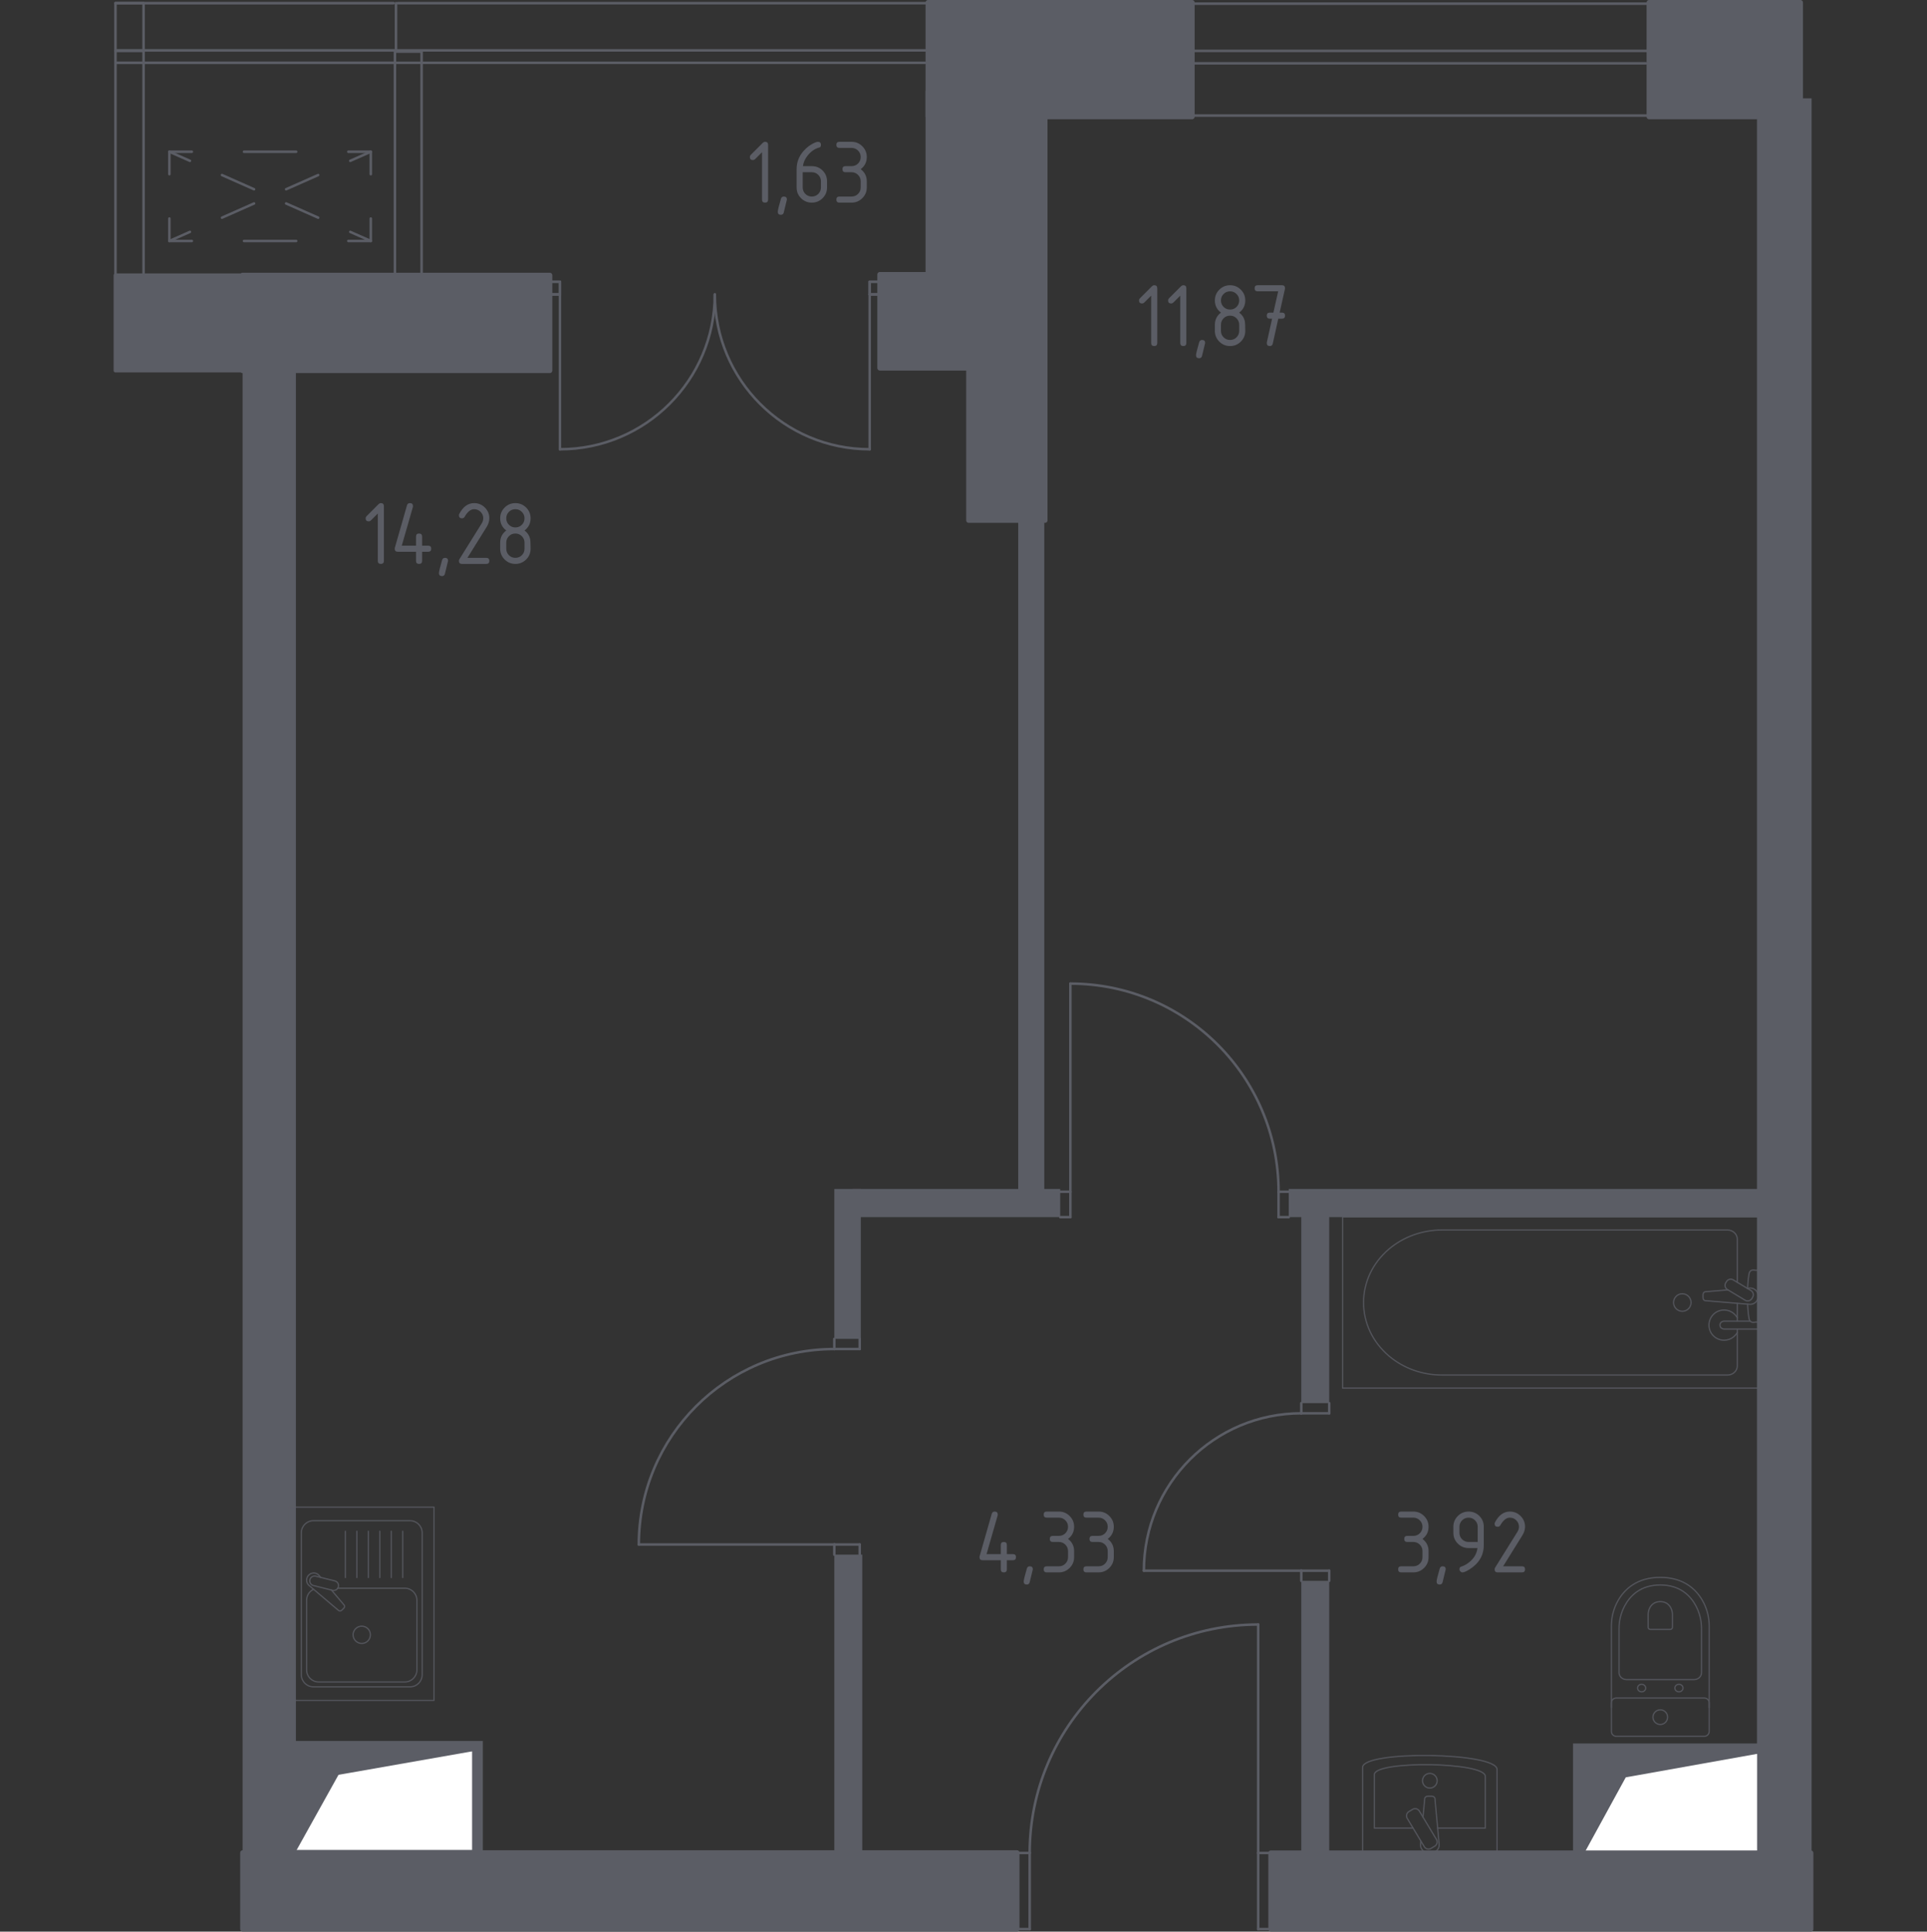 <?xml version="1.0" encoding="iso-8859-1"?>
<!-- Generator: Adobe Illustrator 25.2.0, SVG Export Plug-In . SVG Version: 6.00 Build 0)  -->
<svg version="1.1" xmlns="http://www.w3.org/2000/svg" xmlns:xlink="http://www.w3.org/1999/xlink" x="0px" y="0px"
	 viewBox="0 0 1000 1002.612" style="enable-background:new 0 0 1000 1002.612;" xml:space="preserve">
<rect x="0" y="0" width="1000" height="1002.612" fill="#333333" stroke="none"/>
<g id="&#x426;&#x432;&#x435;&#x442;_&#x43F;&#x43E;&#x43C;&#x435;&#x449;&#x435;&#x43D;&#x438;&#x439;">
</g>
<g id="&#x41C;&#x43E;&#x43A;&#x440;&#x430;&#x44F;_&#x437;&#x43E;&#x43D;&#x430;">
</g>
<g id="&#x41E;&#x43A;&#x43D;&#x430;_x2C__&#x434;&#x432;&#x435;&#x440;&#x438;">
	<g>
		
			<line style="fill:none;stroke:#5B5D65;stroke-width:1.306;stroke-linecap:round;stroke-linejoin:round;stroke-miterlimit:10;" x1="591.725" y1="59.975" x2="854.988" y2="59.975"/>
		
			<line style="fill:none;stroke:#5B5D65;stroke-width:1.306;stroke-linecap:round;stroke-linejoin:round;stroke-miterlimit:10;" x1="591.398" y1="26.425" x2="854.661" y2="26.425"/>
		
			<line style="fill:none;stroke:#5B5D65;stroke-width:1.306;stroke-linecap:round;stroke-linejoin:round;stroke-miterlimit:10;" x1="592.216" y1="1.912" x2="855.479" y2="1.912"/>
		
			<line style="fill:none;stroke:#5B5D65;stroke-width:1.306;stroke-linecap:round;stroke-linejoin:round;stroke-miterlimit:10;" x1="590.862" y1="32.877" x2="854.125" y2="32.877"/>
	</g>
	<g>
		
			<polyline style="fill:none;stroke:#5B5D65;stroke-width:1.306;stroke-linecap:round;stroke-linejoin:round;stroke-miterlimit:10;" points="
			205.502,1.634 205.502,26.147 482.699,26.147 		"/>
		
			<line style="fill:none;stroke:#5B5D65;stroke-width:1.306;stroke-linecap:round;stroke-linejoin:round;stroke-miterlimit:10;" x1="206.364" y1="1.634" x2="483.56" y2="1.634"/>
		
			<line style="fill:none;stroke:#5B5D65;stroke-width:1.306;stroke-linecap:round;stroke-linejoin:round;stroke-miterlimit:10;" x1="204.938" y1="32.599" x2="482.135" y2="32.599"/>
	</g>
	<g>
		
			<line style="fill:none;stroke:#5B5D65;stroke-width:1.37;stroke-linecap:round;stroke-linejoin:round;stroke-miterlimit:10;" x1="204.196" y1="1.634" x2="59.925" y2="1.634"/>
		
			<line style="fill:none;stroke:#5B5D65;stroke-width:1.37;stroke-linecap:round;stroke-linejoin:round;stroke-miterlimit:10;" x1="204.938" y1="26.147" x2="60.667" y2="26.147"/>
		
			<line style="fill:none;stroke:#5B5D65;stroke-width:1.37;stroke-linecap:round;stroke-linejoin:round;stroke-miterlimit:10;" x1="204.938" y1="32.599" x2="60.667" y2="32.599"/>
	</g>
	
		<rect x="204.938" y="26.775" style="fill:none;stroke:#5B5D65;stroke-width:1.306;stroke-linecap:round;stroke-linejoin:round;stroke-miterlimit:10;" width="13.85" height="120.807"/>
	
		<rect x="59.925" y="26.339" style="fill:none;stroke:#5B5D65;stroke-width:1.306;stroke-linecap:round;stroke-linejoin:round;stroke-miterlimit:10;" width="14.579" height="118.733"/>
	<g>
		<g>
			
				<path style="fill:none;stroke:#5B5D65;stroke-width:1.306;stroke-linecap:round;stroke-linejoin:round;stroke-miterlimit:10;" d="
				M331.513,801.662c0-56.021,45.415-101.449,101.449-101.449"/>
			
				<line style="fill:none;stroke:#5B5D65;stroke-width:1.306;stroke-linecap:round;stroke-linejoin:round;stroke-miterlimit:10;" x1="446.137" y1="694.943" x2="446.137" y2="700.213"/>
			
				<line style="fill:none;stroke:#5B5D65;stroke-width:1.306;stroke-linecap:round;stroke-linejoin:round;stroke-miterlimit:10;" x1="446.137" y1="700.213" x2="432.962" y2="700.213"/>
			
				<line style="fill:none;stroke:#5B5D65;stroke-width:1.306;stroke-linecap:round;stroke-linejoin:round;stroke-miterlimit:10;" x1="432.962" y1="700.213" x2="432.962" y2="694.943"/>
			
				<line style="fill:none;stroke:#5B5D65;stroke-width:1.306;stroke-linecap:round;stroke-linejoin:round;stroke-miterlimit:10;" x1="432.962" y1="806.932" x2="432.962" y2="801.662"/>
			
				<line style="fill:none;stroke:#5B5D65;stroke-width:1.306;stroke-linecap:round;stroke-linejoin:round;stroke-miterlimit:10;" x1="432.962" y1="801.662" x2="446.137" y2="801.662"/>
			
				<line style="fill:none;stroke:#5B5D65;stroke-width:1.306;stroke-linecap:round;stroke-linejoin:round;stroke-miterlimit:10;" x1="446.137" y1="801.662" x2="446.137" y2="806.932"/>
			
				<line style="fill:none;stroke:#5B5D65;stroke-width:1.306;stroke-linecap:round;stroke-linejoin:round;stroke-miterlimit:10;" x1="432.962" y1="801.662" x2="331.513" y2="801.662"/>
			
				<path style="fill:none;stroke:#5B5D65;stroke-width:1.306;stroke-linecap:round;stroke-linejoin:round;stroke-miterlimit:10;" d="
				M593.607,815.258c0-45.112,36.575-81.686,81.686-81.686"/>
			
				<line style="fill:none;stroke:#5B5D65;stroke-width:1.306;stroke-linecap:round;stroke-linejoin:round;stroke-miterlimit:10;" x1="689.786" y1="728.302" x2="689.786" y2="733.573"/>
			
				<line style="fill:none;stroke:#5B5D65;stroke-width:1.306;stroke-linecap:round;stroke-linejoin:round;stroke-miterlimit:10;" x1="689.786" y1="733.573" x2="675.293" y2="733.573"/>
			
				<line style="fill:none;stroke:#5B5D65;stroke-width:1.306;stroke-linecap:round;stroke-linejoin:round;stroke-miterlimit:10;" x1="675.293" y1="733.573" x2="675.293" y2="728.302"/>
			
				<line style="fill:none;stroke:#5B5D65;stroke-width:1.306;stroke-linecap:round;stroke-linejoin:round;stroke-miterlimit:10;" x1="675.293" y1="820.529" x2="675.293" y2="815.258"/>
			
				<line style="fill:none;stroke:#5B5D65;stroke-width:1.306;stroke-linecap:round;stroke-linejoin:round;stroke-miterlimit:10;" x1="675.293" y1="815.258" x2="689.786" y2="815.258"/>
			
				<line style="fill:none;stroke:#5B5D65;stroke-width:1.306;stroke-linecap:round;stroke-linejoin:round;stroke-miterlimit:10;" x1="689.786" y1="815.258" x2="689.786" y2="820.529"/>
			
				<line style="fill:none;stroke:#5B5D65;stroke-width:1.306;stroke-linecap:round;stroke-linejoin:round;stroke-miterlimit:10;" x1="675.293" y1="815.258" x2="593.607" y2="815.258"/>
			
				<path style="fill:none;stroke:#5B5D65;stroke-width:1.306;stroke-linecap:round;stroke-linejoin:round;stroke-miterlimit:10;" d="
				M555.465,510.543c59.671,0,108.037,48.366,108.037,108.037"/>
			
				<line style="fill:none;stroke:#5B5D65;stroke-width:1.306;stroke-linecap:round;stroke-linejoin:round;stroke-miterlimit:10;" x1="668.772" y1="631.754" x2="663.502" y2="631.754"/>
			
				<line style="fill:none;stroke:#5B5D65;stroke-width:1.306;stroke-linecap:round;stroke-linejoin:round;stroke-miterlimit:10;" x1="663.502" y1="631.754" x2="663.502" y2="618.579"/>
			
				<line style="fill:none;stroke:#5B5D65;stroke-width:1.306;stroke-linecap:round;stroke-linejoin:round;stroke-miterlimit:10;" x1="663.502" y1="618.579" x2="668.772" y2="618.579"/>
			
				<line style="fill:none;stroke:#5B5D65;stroke-width:1.306;stroke-linecap:round;stroke-linejoin:round;stroke-miterlimit:10;" x1="550.195" y1="618.579" x2="555.465" y2="618.579"/>
			
				<line style="fill:none;stroke:#5B5D65;stroke-width:1.306;stroke-linecap:round;stroke-linejoin:round;stroke-miterlimit:10;" x1="555.465" y1="618.579" x2="555.465" y2="631.754"/>
			
				<line style="fill:none;stroke:#5B5D65;stroke-width:1.306;stroke-linecap:round;stroke-linejoin:round;stroke-miterlimit:10;" x1="555.465" y1="631.754" x2="550.195" y2="631.754"/>
			
				<line style="fill:none;stroke:#5B5D65;stroke-width:1.306;stroke-linecap:round;stroke-linejoin:round;stroke-miterlimit:10;" x1="555.465" y1="618.579" x2="555.465" y2="510.543"/>
			
				<path style="fill:none;stroke:#5B5D65;stroke-width:1.306;stroke-linecap:round;stroke-linejoin:round;stroke-miterlimit:10;" d="
				M451.315,233.19c-44.387,0-80.369-35.982-80.369-80.369"/>
			
				<path style="fill:none;stroke:#5B5D65;stroke-width:1.306;stroke-linecap:round;stroke-linejoin:round;stroke-miterlimit:10;" d="
				M370.946,152.821c0,44.387-35.981,80.369-80.369,80.369"/>
			
				<polyline style="fill-rule:evenodd;clip-rule:evenodd;fill:none;stroke:#5B5D65;stroke-width:1.306;stroke-linecap:round;stroke-linejoin:round;stroke-miterlimit:10;" points="
				285.307,146.233 285.307,152.821 290.577,152.821 290.577,146.233 285.307,146.233 			"/>
			
				<polyline style="fill-rule:evenodd;clip-rule:evenodd;fill:none;stroke:#5B5D65;stroke-width:1.306;stroke-linecap:round;stroke-linejoin:round;stroke-miterlimit:10;" points="
				456.585,152.821 456.585,146.233 451.315,146.233 451.315,152.821 456.585,152.821 			"/>
			
				<line style="fill:none;stroke:#5B5D65;stroke-width:1.306;stroke-linecap:round;stroke-linejoin:round;stroke-miterlimit:10;" x1="285.307" y1="146.233" x2="290.577" y2="146.233"/>
			
				<line style="fill:none;stroke:#5B5D65;stroke-width:1.306;stroke-linecap:round;stroke-linejoin:round;stroke-miterlimit:10;" x1="290.577" y1="146.233" x2="290.577" y2="152.821"/>
			
				<line style="fill:none;stroke:#5B5D65;stroke-width:1.306;stroke-linecap:round;stroke-linejoin:round;stroke-miterlimit:10;" x1="290.577" y1="152.821" x2="285.307" y2="152.821"/>
			
				<line style="fill:none;stroke:#5B5D65;stroke-width:1.306;stroke-linecap:round;stroke-linejoin:round;stroke-miterlimit:10;" x1="456.585" y1="152.821" x2="451.315" y2="152.821"/>
			
				<line style="fill:none;stroke:#5B5D65;stroke-width:1.306;stroke-linecap:round;stroke-linejoin:round;stroke-miterlimit:10;" x1="451.315" y1="152.821" x2="451.315" y2="146.233"/>
			
				<line style="fill:none;stroke:#5B5D65;stroke-width:1.306;stroke-linecap:round;stroke-linejoin:round;stroke-miterlimit:10;" x1="451.315" y1="146.233" x2="456.585" y2="146.233"/>
			
				<line style="fill:none;stroke:#5B5D65;stroke-width:1.306;stroke-linecap:round;stroke-linejoin:round;stroke-miterlimit:10;" x1="451.315" y1="152.821" x2="451.315" y2="233.19"/>
			
				<line style="fill:none;stroke:#5B5D65;stroke-width:1.306;stroke-linecap:round;stroke-linejoin:round;stroke-miterlimit:10;" x1="290.577" y1="152.821" x2="290.577" y2="233.19"/>
			
				<path style="fill:none;stroke:#5B5D65;stroke-width:1.306;stroke-linecap:round;stroke-linejoin:round;stroke-miterlimit:10;" d="
				M534.345,961.78c0-65.494,53.096-118.577,118.577-118.577"/>
			
				<line style="fill:none;stroke:#5B5D65;stroke-width:1.306;stroke-linecap:round;stroke-linejoin:round;stroke-miterlimit:10;" x1="534.345" y1="1001.306" x2="534.345" y2="961.78"/>
			
				<line style="fill:none;stroke:#5B5D65;stroke-width:1.306;stroke-linecap:round;stroke-linejoin:round;stroke-miterlimit:10;" x1="534.345" y1="961.78" x2="527.757" y2="961.78"/>
			
				<line style="fill:none;stroke:#5B5D65;stroke-width:1.306;stroke-linecap:round;stroke-linejoin:round;stroke-miterlimit:10;" x1="659.51" y1="961.78" x2="652.922" y2="961.78"/>
			
				<line style="fill:none;stroke:#5B5D65;stroke-width:1.306;stroke-linecap:round;stroke-linejoin:round;stroke-miterlimit:10;" x1="652.922" y1="961.78" x2="652.922" y2="1001.306"/>
			
				<line style="fill:none;stroke:#5B5D65;stroke-width:1.306;stroke-linecap:round;stroke-linejoin:round;stroke-miterlimit:10;" x1="652.922" y1="1001.306" x2="659.51" y2="1001.306"/>
			
				<line style="fill:none;stroke:#5B5D65;stroke-width:1.306;stroke-linecap:round;stroke-linejoin:round;stroke-miterlimit:10;" x1="652.922" y1="961.78" x2="652.922" y2="843.203"/>
		</g>
		
			<line style="fill:none;stroke:#5B5D65;stroke-width:1.306;stroke-linecap:round;stroke-linejoin:round;stroke-miterlimit:10;" x1="527.757" y1="1001.306" x2="534.345" y2="1001.306"/>
	</g>
	
		<rect x="59.925" y="1.634" style="fill:none;stroke:#5B5D65;stroke-width:1.306;stroke-linecap:round;stroke-linejoin:round;stroke-miterlimit:10;" width="14.579" height="24.705"/>
</g>
<g id="&#x41F;&#x443;&#x43D;&#x43A;&#x442;&#x438;&#x440;">
	<g>
		<g>
			<g>
				<polyline style="fill:none;stroke:#5B5D65;stroke-width:1.306;stroke-linecap:round;stroke-linejoin:round;" points="
					180.761,78.76 192.422,78.76 192.422,90.422 				"/>
				<polyline style="fill:none;stroke:#5B5D65;stroke-width:1.306;stroke-linecap:round;stroke-linejoin:round;" points="
					192.422,113.424 192.422,125.085 180.761,125.085 				"/>
				
					<line style="fill:none;stroke:#5B5D65;stroke-width:1.306;stroke-linecap:round;stroke-linejoin:round;stroke-dasharray:27.067,27.067;" x1="153.694" y1="125.085" x2="113.093" y2="125.085"/>
				<polyline style="fill:none;stroke:#5B5D65;stroke-width:1.306;stroke-linecap:round;stroke-linejoin:round;" points="
					99.559,125.085 87.898,125.085 87.898,113.424 				"/>
				<polyline style="fill:none;stroke:#5B5D65;stroke-width:1.306;stroke-linecap:round;stroke-linejoin:round;" points="
					87.898,90.422 87.898,78.76 99.559,78.76 				"/>
				
					<line style="fill:none;stroke:#5B5D65;stroke-width:1.306;stroke-linecap:round;stroke-linejoin:round;stroke-dasharray:27.067,27.067;" x1="126.627" y1="78.76" x2="167.227" y2="78.76"/>
			</g>
		</g>
		<g>
			<g>
				
					<line style="fill:none;stroke:#5B5D65;stroke-width:1.306;stroke-linecap:round;stroke-linejoin:round;" x1="192.422" y1="78.76" x2="181.761" y2="83.485"/>
				
					<line style="fill:none;stroke:#5B5D65;stroke-width:1.306;stroke-linecap:round;stroke-linejoin:round;stroke-dasharray:18.201,18.201;" x1="165.121" y1="90.86" x2="106.879" y2="116.673"/>
				
					<line style="fill:none;stroke:#5B5D65;stroke-width:1.306;stroke-linecap:round;stroke-linejoin:round;" x1="98.559" y1="120.36" x2="87.898" y2="125.085"/>
			</g>
		</g>
		<g>
			<g>
				
					<line style="fill:none;stroke:#5B5D65;stroke-width:1.306;stroke-linecap:round;stroke-linejoin:round;" x1="87.898" y1="78.76" x2="98.559" y2="83.485"/>
				
					<line style="fill:none;stroke:#5B5D65;stroke-width:1.306;stroke-linecap:round;stroke-linejoin:round;stroke-dasharray:18.201,18.201;" x1="115.2" y1="90.86" x2="173.441" y2="116.673"/>
				
					<line style="fill:none;stroke:#5B5D65;stroke-width:1.306;stroke-linecap:round;stroke-linejoin:round;" x1="181.761" y1="120.36" x2="192.422" y2="125.085"/>
			</g>
		</g>
	</g>
</g>
<g id="&#x41F;&#x435;&#x440;&#x435;&#x433;&#x43E;&#x440;&#x43E;&#x434;&#x43A;&#x438;">
	<polygon style="fill:#5B5D65;" points="245.015,908.256 245.015,963.921 250.567,963.921 250.567,903.644 138.282,903.644 
		138.282,908.256 	"/>
	<polygon style="fill:#5B5D65;" points="821.858,909.561 821.858,965.226 816.305,965.226 816.305,904.949 928.59,904.949 
		928.59,909.561 	"/>
	<rect x="911.775" y="51.043" style="fill:#5B5D65;" width="28.34" height="919.573"/>
	<rect x="668.772" y="617.13" style="fill:#5B5D65;" width="248.945" height="14.625"/>
	<rect x="675.293" y="628.935" style="fill:#5B5D65;" width="14.493" height="99.367"/>
	<rect x="675.293" y="820.529" style="fill:#5B5D65;" width="14.493" height="144.631"/>
	<rect x="432.962" y="806.932" style="fill:#5B5D65;" width="14.493" height="154.848"/>
	<rect x="442.357" y="617.13" style="fill:#5B5D65;" width="107.838" height="14.625"/>
	<rect x="528.39" y="267.948" style="fill:#5B5D65;" width="13.531" height="353.075"/>
	<g>
		<rect x="432.962" y="617.13" style="fill:#5B5D65;" width="13.755" height="77.813"/>
		<rect x="125.887" y="191.029" style="fill:#5B5D65;" width="27.668" height="770.751"/>
	</g>
</g>
<g id="&#x41C;&#x435;&#x431;&#x435;&#x43B;&#x44C;">
	<g style="opacity:0.8;">
		<path style="fill:none;stroke:#5B5D65;stroke-width:0.653;stroke-linecap:round;stroke-linejoin:round;stroke-miterlimit:10;" d="
			M776.892,961.934v-43.457c0-9.07-69.798-9.992-69.798-1.079v44.536L776.892,961.934z"/>
		<path style="fill:none;stroke:#5B5D65;stroke-width:0.653;stroke-linecap:round;stroke-linejoin:round;stroke-miterlimit:10;" d="
			M746.051,948.889h24.713v-26.915c0-7.49-57.541-8.255-57.541-0.891l0,27.806h20.093"/>
		<path style="fill:none;stroke:#5B5D65;stroke-width:0.653;stroke-linecap:round;stroke-linejoin:round;stroke-miterlimit:10;" d="
			M737.331,955.557l-0.165,1.815c-0.201,2.185,1.621,4.258,4.289,4.531c0.179,0.022,0.358,0.031,0.542,0.031
			c0.179,0,0.358-0.009,0.537-0.031c2.664-0.273,4.49-2.346,4.293-4.531l-2.167-23.696c0-0.761-0.752-1.365-1.679-1.365h-1.979
			c-0.927,0-1.679,0.604-1.679,1.365l-0.867,9.518"/>
		<path style="fill:none;stroke:#5B5D65;stroke-width:0.653;stroke-linecap:round;stroke-linejoin:round;stroke-miterlimit:10;" d="
			M731.112,940.316l1.943-1.173c1.195-0.721,2.762-0.331,3.483,0.869l8.886,14.751c0.721,1.2,0.331,2.771-0.864,3.487l-1.943,1.173
			c-1.195,0.721-2.762,0.331-3.483-0.869l-8.887-14.76C729.528,942.603,729.917,941.032,731.112,940.316z"/>
		<path style="fill:none;stroke:#5B5D65;stroke-width:0.653;stroke-linecap:round;stroke-linejoin:round;stroke-miterlimit:10;" d="
			M738.194,924.289c0-2.104,1.701-3.805,3.801-3.805c2.1,0,3.801,1.701,3.801,3.805c0,2.1-1.701,3.801-3.801,3.801
			C739.896,928.09,738.194,926.388,738.194,924.289z"/>
	</g>
	<g style="opacity:0.8;">
		<path style="fill:none;stroke:#5B5D65;stroke-width:0.653;stroke-linecap:round;stroke-linejoin:round;stroke-miterlimit:10;" d="
			M886.971,886.288l0-42.272c0-4.607-1.156-9.165-3.49-13.248c-3.332-5.82-9.735-12.03-21.89-12.03
			c-12.164,0-18.567,6.21-21.899,12.03c-2.335,4.083-3.481,8.641-3.481,13.247l0,42.272"/>
		<path style="fill:none;stroke:#5B5D65;stroke-width:0.653;stroke-linecap:round;stroke-linejoin:round;stroke-miterlimit:10;" d="
			M879.104,871.796c2.154,0,3.891-1.616,3.891-3.617l0-22.775c0-4.137-0.971-8.238-2.941-11.913
			c-2.812-5.234-8.211-10.812-18.463-10.812c-10.248,0-15.647,5.578-18.459,10.812c-1.974,3.676-2.941,7.777-2.941,11.913l0,22.775
			c0,2.001,1.737,3.617,3.89,3.617L879.104,871.796z"/>
		<path style="fill:none;stroke:#5B5D65;stroke-width:0.653;stroke-linecap:round;stroke-linejoin:round;stroke-miterlimit:10;" d="
			M866.734,845.749c0.636,0,1.146-0.475,1.146-1.061v-6.693c0-1.218-0.287-2.422-0.869-3.505c-0.819-1.531-2.413-3.174-5.417-3.174
			c-3.013,0-4.607,1.643-5.426,3.174c-0.582,1.083-0.868,2.288-0.868,3.506v6.693c0,0.587,0.51,1.061,1.142,1.061L866.734,845.749z"
			/>
		<path style="fill:none;stroke:#5B5D65;stroke-width:0.653;stroke-linecap:round;stroke-linejoin:round;stroke-miterlimit:10;" d="
			M869.156,876.174c0-1.083,0.945-1.957,2.118-1.957c1.16,0,2.104,0.873,2.104,1.957c0,1.083-0.945,1.965-2.104,1.965
			C870.101,878.14,869.156,877.258,869.156,876.174z"/>
		<path style="fill:none;stroke:#5B5D65;stroke-width:0.653;stroke-linecap:round;stroke-linejoin:round;stroke-miterlimit:10;" d="
			M849.802,876.174c0-1.083,0.945-1.956,2.113-1.956c1.159,0,2.104,0.873,2.104,1.956c0,1.083-0.945,1.965-2.104,1.965
			C850.747,878.14,849.802,877.258,849.802,876.174z"/>
		<path style="fill:none;stroke:#5B5D65;stroke-width:0.653;stroke-linecap:round;stroke-linejoin:round;stroke-miterlimit:10;" d="
			M838.748,881.345l45.688,0c1.401,0,2.534,1.137,2.534,2.534l0,14.81c0,1.397-1.133,2.534-2.534,2.534l-45.688,0
			c-1.406,0-2.538-1.137-2.538-2.534l0-14.81C836.21,882.482,837.343,881.345,838.748,881.345z"/>
		<path style="fill:none;stroke:#5B5D65;stroke-width:0.653;stroke-linecap:round;stroke-linejoin:round;stroke-miterlimit:10;" d="
			M857.784,891.289c0-2.109,1.706-3.81,3.806-3.81c2.1,0,3.805,1.701,3.805,3.81c0,2.104-1.706,3.805-3.805,3.805
			C859.49,895.094,857.784,893.393,857.784,891.289z"/>
	</g>
	<g id="_x33_2_8_" style="opacity:0.8;">
		
			<line style="fill:none;stroke:#5B5D65;stroke-width:0.653;stroke-linecap:round;stroke-linejoin:round;stroke-miterlimit:10;" x1="901.544" y1="676.479" x2="901.544" y2="685.744"/>
		<path style="fill:none;stroke:#5B5D65;stroke-width:0.653;stroke-linecap:round;stroke-linejoin:round;stroke-miterlimit:10;" d="
			M901.544,689.849v19.147c0,2.615-2.288,4.728-5.104,4.728l-148.16,0c-10.109,0-19.868-3.487-27.353-9.777
			c-17.764-14.939-17.764-40.797,0-55.732c7.485-6.299,17.245-9.786,27.353-9.786l148.16,0c2.816,0,5.104,2.122,5.104,4.737v22.421"
			/>
		
			<rect x="696.709" y="631.659" style="fill:none;stroke:#5B5D65;stroke-width:0.653;stroke-linecap:round;stroke-linejoin:round;stroke-miterlimit:10;" width="215.738" height="88.833"/>
		<path style="fill:none;stroke:#5B5D65;stroke-width:0.653;stroke-linecap:round;stroke-linejoin:round;stroke-miterlimit:10;" d="
			M868.478,676.079c0,2.511,2.033,4.544,4.544,4.544c2.507,0,4.544-2.033,4.544-4.544c0-2.511-2.037-4.548-4.544-4.548
			C870.51,671.53,868.478,673.567,868.478,676.079z"/>
		<path style="fill:none;stroke:#5B5D65;stroke-width:0.653;stroke-linecap:round;stroke-linejoin:round;stroke-miterlimit:10;" d="
			M912.445,685.744v4.105h-6.688H905.3h-10.57c0,0-2.176-0.076-2.176-2.05c0-1.974,2.176-2.055,2.176-2.055h10.57h0.457h2.468"/>
		<g>
			
				<path style="fill:none;stroke:#5B5D65;stroke-width:0.653;stroke-linecap:round;stroke-linejoin:round;stroke-miterlimit:10;" d="
				M906.694,668.686l1.332-0.11c2.113-0.17,4.114,1.419,4.387,3.747c0.018,0.157,0.027,0.309,0.027,0.47
				c0,0.157-0.009,0.313-0.027,0.47c-0.273,2.328-2.274,3.917-4.387,3.752l-22.939-1.894c-0.73,0-1.321-0.654-1.321-1.464v-1.724
				c0-0.815,0.591-1.459,1.321-1.459l11.62-0.962"/>
			
				<path style="fill:none;stroke:#5B5D65;stroke-width:0.653;stroke-linecap:round;stroke-linejoin:round;stroke-miterlimit:10;" d="
				M895.961,665.186l-0.407,0.672c-0.716,1.2-0.331,2.767,0.869,3.483l9.204,5.547c1.195,0.721,2.762,0.331,3.487-0.86l0.403-0.685
				c0.721-1.186,0.327-2.758-0.864-3.479l-9.209-5.542C898.249,663.602,896.682,663.987,895.961,665.186z"/>
			
				<path style="fill:none;stroke:#5B5D65;stroke-width:0.653;stroke-linecap:round;stroke-linejoin:round;stroke-miterlimit:10;" d="
				M906.882,668.803c0.175-3.237,0.507-7.443,1.077-8.568c0.801-1.567,3.031-0.873,3.031-0.873h1.424l0,26.87h-1.424
				c0,0-2.229,0.689-3.031-0.877c-0.563-1.107-0.893-5.214-1.07-8.434"/>
		</g>
		<path style="fill:none;stroke:#5B5D65;stroke-width:0.653;stroke-linecap:round;stroke-linejoin:round;stroke-miterlimit:10;" d="
			M901.544,691.622c-1.342,2.399-3.908,4.02-6.85,4.02c-4.333,0-7.848-3.51-7.848-7.843c0-4.334,3.514-7.843,7.848-7.843
			c2.942,0,5.507,1.621,6.85,4.019"/>
	</g>
	<g style="opacity:0.8;">
		
			<rect x="149.956" y="782.268" style="fill:none;stroke:#5B5D65;stroke-width:0.653;stroke-linecap:round;stroke-linejoin:round;stroke-miterlimit:10;" width="75.261" height="100.341"/>
		<path style="fill:none;stroke:#5B5D65;stroke-width:0.653;stroke-linecap:round;stroke-linejoin:round;stroke-miterlimit:10;" d="
			M219.083,795.589l0,73.691c0,3.464-2.81,6.27-6.27,6.27h-50.173c-3.465,0-6.27-2.805-6.27-6.27l0-73.691
			c0-3.46,2.805-6.265,6.27-6.265h50.173C216.274,789.323,219.083,792.128,219.083,795.589z"/>
		<path style="fill:none;stroke:#5B5D65;stroke-width:0.653;stroke-linecap:round;stroke-linejoin:round;stroke-miterlimit:10;" d="
			M187.726,844.053c2.487,0,4.496,2.009,4.496,4.491c0,2.478-2.009,4.491-4.496,4.491c-2.478,0-4.491-2.013-4.491-4.491
			C183.235,846.062,185.248,844.053,187.726,844.053z"/>
		
			<line style="fill:none;stroke:#5B5D65;stroke-width:0.653;stroke-linecap:round;stroke-linejoin:round;stroke-miterlimit:10;" x1="208.996" y1="818.819" x2="208.996" y2="794.81"/>
		
			<line style="fill:none;stroke:#5B5D65;stroke-width:0.653;stroke-linecap:round;stroke-linejoin:round;stroke-miterlimit:10;" x1="203.045" y1="818.819" x2="203.045" y2="794.81"/>
		
			<line style="fill:none;stroke:#5B5D65;stroke-width:0.653;stroke-linecap:round;stroke-linejoin:round;stroke-miterlimit:10;" x1="197.089" y1="818.819" x2="197.089" y2="794.81"/>
		
			<line style="fill:none;stroke:#5B5D65;stroke-width:0.653;stroke-linecap:round;stroke-linejoin:round;stroke-miterlimit:10;" x1="191.138" y1="818.819" x2="191.138" y2="794.81"/>
		
			<line style="fill:none;stroke:#5B5D65;stroke-width:0.653;stroke-linecap:round;stroke-linejoin:round;stroke-miterlimit:10;" x1="185.186" y1="818.819" x2="185.186" y2="794.81"/>
		
			<line style="fill:none;stroke:#5B5D65;stroke-width:0.653;stroke-linecap:round;stroke-linejoin:round;stroke-miterlimit:10;" x1="179.235" y1="818.819" x2="179.235" y2="794.81"/>
		<path style="fill:none;stroke:#5B5D65;stroke-width:0.653;stroke-linecap:round;stroke-linejoin:round;stroke-miterlimit:10;" d="
			M166.429,818.754l-0.909-1.072c-1.195-1.403-3.416-1.659-5.013-0.389c-0.111,0.084-0.212,0.173-0.305,0.274
			c-0.102,0.089-0.19,0.199-0.279,0.305c-1.27,1.597-1.009,3.819,0.398,5.014l15.314,12.978c0.442,0.451,1.212,0.416,1.717-0.084
			l1.062-1.062c0.496-0.504,0.54-1.274,0.084-1.721l-6.52-7.694"/>
		<path style="fill:none;stroke:#5B5D65;stroke-width:0.653;stroke-linecap:round;stroke-linejoin:round;stroke-miterlimit:10;" d="
			M175.601,823.615L175.601,823.615c-0.327,1.341-1.699,2.164-3.04,1.832l-9.92-2.469c-1.336-0.327-2.159-1.695-1.827-3.035
			c0.332-1.336,1.699-2.155,3.044-1.828l9.912,2.46C175.114,820.907,175.933,822.27,175.601,823.615z"/>
		<path style="fill:none;stroke:#5B5D65;stroke-width:0.653;stroke-linecap:round;stroke-linejoin:round;stroke-miterlimit:10;" d="
			M175.28,824.354h34.799c3.46,0,6.27,2.805,6.27,6.265l0,36.133c0,3.465-2.81,6.274-6.27,6.274h-44.704
			c-3.465,0-6.274-2.81-6.274-6.274v-36.133c0-2.52,1.49-4.692,3.638-5.687"/>
	</g>
</g>
<g id="&#x428;&#x430;&#x445;&#x442;&#x44B;">
	<g>
		
			<rect x="152.848" y="908.256" style="fill:#FFFFFF;stroke:#5B5D65;stroke-width:1.306;stroke-linecap:round;stroke-linejoin:round;stroke-miterlimit:10;" width="92.792" height="52.612"/>
		
			<polygon style="fill:#5B5D65;stroke:#5B5D65;stroke-width:1.306;stroke-linecap:round;stroke-linejoin:round;stroke-miterlimit:10;" points="
			152.848,960.868 175.239,920.631 245.64,908.256 152.848,908.256 		"/>
	</g>
	<g>
		
			<rect x="821.233" y="909.561" style="fill:#FFFFFF;stroke:#5B5D65;stroke-width:1.306;stroke-linecap:round;stroke-linejoin:round;stroke-miterlimit:10;" width="91.252" height="52.612"/>
		
			<polygon style="fill:#5B5D65;stroke:#5B5D65;stroke-width:1.306;stroke-linecap:round;stroke-linejoin:round;stroke-miterlimit:10;" points="
			821.233,962.173 843.252,921.936 912.485,909.561 821.233,909.561 		"/>
	</g>
</g>
<g id="&#x41D;&#x435;&#x441;&#x443;&#x449;&#x438;&#x435;">
	
		<rect x="855.794" y="1.306" style="fill:#5B5D65;stroke:#5B5D65;stroke-width:2.612;stroke-linecap:round;stroke-linejoin:round;stroke-miterlimit:10;" width="78.537" height="59.289"/>
	
		<rect x="659.51" y="961.78" style="fill:#5B5D65;stroke:#5B5D65;stroke-width:2.612;stroke-linecap:round;stroke-linejoin:round;stroke-miterlimit:10;" width="280.224" height="39.526"/>
	
		<rect x="125.887" y="142.881" style="fill:#5B5D65;stroke:#5B5D65;stroke-width:2.612;stroke-linecap:round;stroke-linejoin:round;stroke-miterlimit:10;" width="159.42" height="49.465"/>
	
		<rect x="456.585" y="142.494" style="fill:#5B5D65;stroke:#5B5D65;stroke-width:2.612;stroke-linecap:round;stroke-linejoin:round;stroke-miterlimit:10;" width="48.535" height="48.535"/>
	
		<rect x="481.617" y="1.306" style="fill:#5B5D65;stroke:#5B5D65;stroke-width:2.612;stroke-linecap:round;stroke-linejoin:round;stroke-miterlimit:10;" width="137.023" height="59.289"/>
	
		<rect x="502.698" y="47.88" style="fill:#5B5D65;stroke:#5B5D65;stroke-width:2.612;stroke-linecap:round;stroke-linejoin:round;stroke-miterlimit:10;" width="39.592" height="222.2"/>
	
		<rect x="481.617" y="47.433" style="fill:#5B5D65;stroke:#5B5D65;stroke-width:2.612;stroke-linecap:round;stroke-linejoin:round;stroke-miterlimit:10;" width="27.651" height="101.837"/>
	
		<rect x="59.925" y="142.881" style="fill:#5B5D65;stroke:#5B5D65;stroke-width:1.929;stroke-linecap:round;stroke-linejoin:round;stroke-miterlimit:10;" width="92.971" height="49.465"/>
	
		<rect x="125.949" y="961.676" style="fill:#5B5D65;stroke:#5B5D65;stroke-width:2.612;stroke-linecap:round;stroke-linejoin:round;stroke-miterlimit:10;" width="401.809" height="39.63"/>
</g>
<g id="&#x421;&#x43B;&#x43E;&#x439;_13">
</g>
<g id="&#x41B;&#x435;&#x441;&#x442;&#x43D;&#x438;&#x446;&#x44B;_x2C__&#x43B;&#x438;&#x444;&#x442;&#x44B;">
</g>
<g id="&#x41F;&#x43B;&#x43E;&#x449;&#x430;&#x434;&#x438;">
	<g>
		<path style="fill:#5B5D65;" d="M395.443,79.007l-3.627,3.628c-0.304,0.297-0.672,0.446-1.104,0.446
			c-1.055,0-1.583-0.526-1.583-1.578c0-0.431,0.151-0.797,0.455-1.1l6.17-6.17c0.414-0.414,0.837-0.622,1.267-0.622
			c1.052,0,1.579,0.526,1.579,1.579v28.411c0,1.052-0.526,1.578-1.579,1.578s-1.578-0.526-1.578-1.578V79.007z"/>
		<path style="fill:#5B5D65;" d="M406.782,102.022c1.052,0,1.578,0.518,1.578,1.555c0,0.143-0.542,2.383-1.626,6.72
			c-0.191,0.797-0.702,1.196-1.531,1.196c-1.052,0-1.578-0.526-1.578-1.579c0-0.717,0.542-2.95,1.626-6.696
			C405.475,102.421,405.985,102.022,406.782,102.022z"/>
		<path style="fill:#5B5D65;" d="M424.449,73.611c1.052,0,1.579,0.526,1.579,1.579c0,0.781-0.263,1.235-0.789,1.363
			c-2.344,0.59-4.393,1.993-6.146,4.209c-1.387,1.754-2.192,3.58-2.416,5.477h4.615c2.232,0,4.105,0.765,5.62,2.296
			c1.515,1.53,2.272,3.396,2.272,5.596v3.157c0,2.2-0.77,4.065-2.308,5.596c-1.539,1.531-3.4,2.296-5.584,2.296
			c-2.2,0-4.065-0.761-5.596-2.284c-1.531-1.522-2.296-3.376-2.296-5.561v-9.518c0-3.571,1.188-6.704,3.563-9.399
			c1.849-2.088,3.866-3.571,6.05-4.448C423.636,73.731,424.114,73.611,424.449,73.611z M416.557,89.395v7.892
			c0,1.323,0.458,2.443,1.375,3.36c0.917,0.917,2.037,1.375,3.36,1.375s2.443-0.462,3.36-1.387c0.917-0.924,1.375-2.041,1.375-3.348
			V94.13c0-1.323-0.462-2.443-1.387-3.36c-0.925-0.917-2.041-1.375-3.348-1.375H416.557z"/>
		<path style="fill:#5B5D65;" d="M441.92,89.395h-3.157c-1.052,0-1.578-0.526-1.578-1.578s0.526-1.579,1.578-1.579h3.157
			c1.323,0,2.443-0.458,3.36-1.375c0.917-0.917,1.375-2.037,1.375-3.36c0-1.307-0.462-2.423-1.387-3.348s-2.041-1.387-3.348-1.387
			h-6.313c-1.052,0-1.578-0.526-1.578-1.578s0.526-1.579,1.578-1.579h6.313c2.184,0,4.045,0.773,5.584,2.32
			c1.538,1.546,2.308,3.404,2.308,5.572c0,2.615-1.052,4.719-3.157,6.313c2.104,1.594,3.157,3.699,3.157,6.313v3.157
			c0,2.184-0.773,4.045-2.32,5.584s-3.404,2.308-5.572,2.308h-6.313c-1.052,0-1.578-0.526-1.578-1.578s0.526-1.579,1.578-1.579
			h6.313c1.323,0,2.443-0.458,3.36-1.375c0.917-0.917,1.375-2.037,1.375-3.36V94.13c0-1.307-0.462-2.423-1.387-3.348
			S443.227,89.395,441.92,89.395z"/>
	</g>
	<g>
		<path style="fill:#5B5D65;" d="M196.061,266.537l-3.627,3.628c-0.304,0.297-0.672,0.446-1.104,0.446
			c-1.055,0-1.583-0.526-1.583-1.578c0-0.431,0.151-0.797,0.455-1.1l6.17-6.17c0.414-0.414,0.837-0.622,1.267-0.622
			c1.052,0,1.579,0.526,1.579,1.579v28.411c0,1.052-0.526,1.578-1.579,1.578s-1.578-0.526-1.578-1.578V266.537z"/>
		<path style="fill:#5B5D65;" d="M204.84,284.816c0-0.175,0.016-0.319,0.048-0.431l6.313-22.097c0.223-0.765,0.733-1.148,1.53-1.148
			c1.052,0,1.579,0.528,1.579,1.582c0,0.144-0.019,0.295-0.055,0.456l-5.756,20.06h7.389v-4.735c0-1.052,0.526-1.579,1.579-1.579
			s1.578,0.526,1.578,1.579v4.735h3.157c1.052,0,1.579,0.526,1.579,1.579s-0.526,1.578-1.579,1.578h-3.157v4.735
			c0,1.052-0.526,1.578-1.578,1.578s-1.579-0.526-1.579-1.578v-4.735h-9.47C205.366,286.395,204.84,285.869,204.84,284.816z"/>
		<path style="fill:#5B5D65;" d="M230.939,289.551c1.052,0,1.578,0.518,1.578,1.555c0,0.143-0.542,2.383-1.626,6.72
			c-0.191,0.797-0.702,1.196-1.531,1.196c-1.052,0-1.578-0.526-1.578-1.579c0-0.717,0.542-2.95,1.626-6.696
			C229.631,289.95,230.142,289.551,230.939,289.551z"/>
		<path style="fill:#5B5D65;" d="M246.051,261.141c2.184,0,4.045,0.77,5.584,2.308c1.538,1.539,2.308,3.4,2.308,5.584
			c0,1.499-0.479,3.013-1.435,4.543l-9.948,15.975h9.804c1.052,0,1.579,0.526,1.579,1.579s-0.526,1.578-1.579,1.578h-12.627
			c-1.052,0-1.578-0.526-1.578-1.578c0-0.318,0.088-0.621,0.264-0.908l11.572-18.583c0.527-0.845,0.791-1.713,0.791-2.606
			c0-1.307-0.462-2.423-1.387-3.348c-0.925-0.925-2.041-1.387-3.348-1.387c-1.786,0-3.436,1.324-4.95,3.97
			c-0.287,0.511-0.741,0.766-1.363,0.766c-1.052,0-1.578-0.526-1.578-1.579c0-0.239,0.048-0.455,0.144-0.646
			C240.264,263.03,242.847,261.141,246.051,261.141z"/>
		<path style="fill:#5B5D65;" d="M267.458,292.708c-2.184,0-4.045-0.769-5.584-2.308s-2.308-3.4-2.308-5.584v-3.157
			c0-2.615,1.052-4.719,3.157-6.313c-2.104-1.594-3.157-3.699-3.157-6.313c0-2.184,0.769-4.045,2.308-5.584
			c1.539-1.538,3.4-2.308,5.584-2.308s4.045,0.77,5.584,2.308c1.538,1.539,2.308,3.4,2.308,5.584c0,2.615-1.052,4.719-3.157,6.313
			c1.515,1.147,2.471,2.559,2.87,4.232c0.191,0.846,0.287,2.591,0.287,5.238c0,2.184-0.77,4.045-2.308,5.584
			C271.503,291.939,269.642,292.708,267.458,292.708z M267.458,273.768c1.323,0,2.443-0.458,3.36-1.375
			c0.917-0.917,1.375-2.037,1.375-3.36c0-1.307-0.462-2.423-1.387-3.348s-2.041-1.387-3.348-1.387c-1.323,0-2.443,0.458-3.36,1.375
			c-0.917,0.917-1.375,2.037-1.375,3.36s0.458,2.443,1.375,3.36C265.015,273.31,266.135,273.768,267.458,273.768z M267.458,289.551
			c1.323,0,2.443-0.458,3.36-1.375c0.917-0.917,1.375-2.037,1.375-3.36v-3.157c0-1.307-0.462-2.423-1.387-3.348
			s-2.041-1.387-3.348-1.387c-1.323,0-2.443,0.458-3.36,1.375c-0.917,0.917-1.375,2.037-1.375,3.36v3.157
			c0,1.323,0.458,2.443,1.375,3.36C265.015,289.093,266.135,289.551,267.458,289.551z"/>
	</g>
	<g>
		<path style="fill:#5B5D65;" d="M508.301,808.251c0-0.175,0.016-0.319,0.048-0.431l6.313-22.097
			c0.223-0.765,0.733-1.148,1.53-1.148c1.052,0,1.579,0.528,1.579,1.582c0,0.144-0.019,0.295-0.055,0.456l-5.756,20.06h7.389v-4.735
			c0-1.052,0.526-1.579,1.579-1.579s1.578,0.526,1.578,1.579v4.735h3.157c1.052,0,1.579,0.526,1.579,1.579
			c0,1.052-0.526,1.578-1.579,1.578h-3.157v4.735c0,1.052-0.526,1.578-1.578,1.578s-1.579-0.526-1.579-1.578v-4.735h-9.47
			C508.827,809.829,508.301,809.303,508.301,808.251z"/>
		<path style="fill:#5B5D65;" d="M534.4,812.986c1.052,0,1.578,0.518,1.578,1.554c0,0.144-0.542,2.384-1.626,6.721
			c-0.191,0.797-0.702,1.195-1.531,1.195c-1.052,0-1.578-0.526-1.578-1.578c0-0.718,0.542-2.95,1.626-6.696
			C533.092,813.385,533.603,812.986,534.4,812.986z"/>
		<path style="fill:#5B5D65;" d="M549.512,800.359h-3.157c-1.052,0-1.578-0.526-1.578-1.578s0.526-1.579,1.578-1.579h3.157
			c1.323,0,2.443-0.458,3.36-1.375c0.917-0.917,1.375-2.037,1.375-3.36c0-1.307-0.462-2.423-1.387-3.348s-2.041-1.387-3.348-1.387
			h-6.313c-1.052,0-1.578-0.526-1.578-1.578s0.526-1.579,1.578-1.579h6.313c2.184,0,4.045,0.773,5.584,2.32
			c1.538,1.546,2.308,3.404,2.308,5.572c0,2.615-1.052,4.719-3.157,6.313c2.104,1.594,3.157,3.699,3.157,6.313v3.157
			c0,2.185-0.773,4.046-2.32,5.584c-1.546,1.539-3.404,2.308-5.572,2.308h-6.313c-1.052,0-1.578-0.526-1.578-1.578
			c0-1.053,0.526-1.578,1.578-1.578h6.313c1.323,0,2.443-0.459,3.36-1.376c0.917-0.916,1.375-2.036,1.375-3.359v-3.157
			c0-1.307-0.462-2.423-1.387-3.348S550.819,800.359,549.512,800.359z"/>
		<path style="fill:#5B5D65;" d="M570.11,800.359h-3.157c-1.052,0-1.578-0.526-1.578-1.578s0.526-1.579,1.578-1.579h3.157
			c1.323,0,2.443-0.458,3.36-1.375c0.917-0.917,1.375-2.037,1.375-3.36c0-1.307-0.462-2.423-1.387-3.348s-2.041-1.387-3.348-1.387
			h-6.313c-1.052,0-1.578-0.526-1.578-1.578s0.526-1.579,1.578-1.579h6.313c2.184,0,4.045,0.773,5.584,2.32
			c1.538,1.546,2.308,3.404,2.308,5.572c0,2.615-1.052,4.719-3.157,6.313c2.104,1.594,3.157,3.699,3.157,6.313v3.157
			c0,2.185-0.773,4.046-2.32,5.584c-1.546,1.539-3.404,2.308-5.572,2.308h-6.313c-1.052,0-1.578-0.526-1.578-1.578
			c0-1.053,0.526-1.578,1.578-1.578h6.313c1.323,0,2.443-0.459,3.36-1.376c0.917-0.916,1.375-2.036,1.375-3.359v-3.157
			c0-1.307-0.462-2.423-1.387-3.348S571.418,800.359,570.11,800.359z"/>
	</g>
	<g>
		<path style="fill:#5B5D65;" d="M733.449,800.359h-3.157c-1.052,0-1.578-0.526-1.578-1.578s0.526-1.579,1.578-1.579h3.157
			c1.323,0,2.443-0.458,3.36-1.375c0.917-0.917,1.375-2.037,1.375-3.36c0-1.307-0.462-2.423-1.387-3.348s-2.041-1.387-3.348-1.387
			h-6.313c-1.052,0-1.578-0.526-1.578-1.578s0.526-1.579,1.578-1.579h6.313c2.184,0,4.045,0.773,5.584,2.32
			c1.538,1.546,2.308,3.404,2.308,5.572c0,2.615-1.052,4.719-3.157,6.313c2.104,1.594,3.157,3.699,3.157,6.313v3.157
			c0,2.185-0.773,4.046-2.32,5.584c-1.546,1.539-3.404,2.308-5.572,2.308h-6.313c-1.052,0-1.578-0.526-1.578-1.578
			c0-1.053,0.526-1.578,1.578-1.578h6.313c1.323,0,2.443-0.459,3.36-1.376c0.917-0.916,1.375-2.036,1.375-3.359v-3.157
			c0-1.307-0.462-2.423-1.387-3.348S734.756,800.359,733.449,800.359z"/>
		<path style="fill:#5B5D65;" d="M748.661,812.986c1.052,0,1.578,0.518,1.578,1.554c0,0.144-0.542,2.384-1.626,6.721
			c-0.191,0.797-0.702,1.195-1.531,1.195c-1.052,0-1.578-0.526-1.578-1.578c0-0.718,0.542-2.95,1.626-6.696
			C747.354,813.385,747.864,812.986,748.661,812.986z"/>
		<path style="fill:#5B5D65;" d="M758.951,816.143c-0.415,0-0.781-0.159-1.1-0.479c-0.319-0.318-0.479-0.686-0.479-1.1
			c0-0.733,0.263-1.188,0.789-1.363c1.148-0.383,2.104-0.821,2.87-1.315c3.396-2.2,5.293-4.99,5.691-8.37h-4.616
			c-2.184,0-4.045-0.769-5.584-2.308s-2.308-3.4-2.308-5.584v-3.157c0-2.184,0.769-4.045,2.308-5.584
			c1.539-1.538,3.4-2.308,5.584-2.308c2.2,0,4.066,0.762,5.596,2.284c1.531,1.523,2.296,3.376,2.296,5.561v9.518
			c0,5.356-2.495,9.59-7.485,12.698C760.904,815.641,759.717,816.143,758.951,816.143z M766.843,800.359v-7.892
			c0-1.307-0.462-2.423-1.387-3.348s-2.041-1.387-3.348-1.387s-2.423,0.462-3.348,1.387c-0.925,0.925-1.387,2.041-1.387,3.348v3.157
			c0,1.323,0.458,2.443,1.375,3.36c0.917,0.917,2.037,1.375,3.36,1.375H766.843z"/>
		<path style="fill:#5B5D65;" d="M783.515,784.575c2.184,0,4.045,0.77,5.584,2.308c1.538,1.539,2.308,3.4,2.308,5.584
			c0,1.499-0.479,3.013-1.435,4.543l-9.948,15.976h9.804c1.052,0,1.579,0.525,1.579,1.578c0,1.052-0.526,1.578-1.579,1.578h-12.627
			c-1.052,0-1.578-0.525-1.578-1.578c0-0.318,0.088-0.621,0.264-0.908l11.572-18.583c0.527-0.845,0.791-1.713,0.791-2.606
			c0-1.307-0.462-2.423-1.387-3.348c-0.925-0.925-2.041-1.387-3.348-1.387c-1.786,0-3.436,1.324-4.95,3.97
			c-0.287,0.511-0.741,0.766-1.363,0.766c-1.052,0-1.578-0.526-1.578-1.579c0-0.239,0.048-0.455,0.144-0.646
			C777.728,786.464,780.311,784.575,783.515,784.575z"/>
	</g>
	<g>
		<path style="fill:#5B5D65;" d="M597.393,153.448l-3.627,3.628c-0.304,0.297-0.672,0.446-1.104,0.446
			c-1.055,0-1.583-0.526-1.583-1.578c0-0.431,0.151-0.797,0.455-1.1l6.17-6.17c0.414-0.414,0.837-0.622,1.267-0.622
			c1.052,0,1.579,0.526,1.579,1.579v28.411c0,1.052-0.526,1.578-1.579,1.578s-1.578-0.526-1.578-1.578V153.448z"/>
		<path style="fill:#5B5D65;" d="M612.486,153.448l-3.627,3.628c-0.304,0.297-0.672,0.446-1.104,0.446
			c-1.055,0-1.583-0.526-1.583-1.578c0-0.431,0.151-0.797,0.455-1.1l6.17-6.17c0.414-0.414,0.837-0.622,1.267-0.622
			c1.052,0,1.579,0.526,1.579,1.579v28.411c0,1.052-0.526,1.578-1.579,1.578s-1.578-0.526-1.578-1.578V153.448z"/>
		<path style="fill:#5B5D65;" d="M623.825,176.462c1.052,0,1.578,0.518,1.578,1.555c0,0.143-0.542,2.383-1.626,6.72
			c-0.191,0.797-0.702,1.196-1.531,1.196c-1.052,0-1.578-0.526-1.578-1.579c0-0.717,0.542-2.95,1.626-6.696
			C622.518,176.861,623.028,176.462,623.825,176.462z"/>
		<path style="fill:#5B5D65;" d="M638.335,179.619c-2.184,0-4.045-0.769-5.584-2.308s-2.308-3.4-2.308-5.584v-3.157
			c0-2.615,1.052-4.719,3.157-6.313c-2.104-1.594-3.157-3.699-3.157-6.313c0-2.184,0.769-4.045,2.308-5.584
			c1.539-1.538,3.4-2.308,5.584-2.308s4.045,0.77,5.584,2.308c1.538,1.539,2.308,3.4,2.308,5.584c0,2.615-1.052,4.719-3.157,6.313
			c1.515,1.147,2.471,2.559,2.87,4.232c0.191,0.846,0.287,2.591,0.287,5.238c0,2.184-0.77,4.045-2.308,5.584
			C642.38,178.85,640.519,179.619,638.335,179.619z M638.335,160.679c1.323,0,2.443-0.458,3.36-1.375
			c0.917-0.917,1.375-2.037,1.375-3.36c0-1.307-0.462-2.423-1.387-3.348s-2.041-1.387-3.348-1.387c-1.323,0-2.443,0.458-3.36,1.375
			c-0.917,0.917-1.375,2.037-1.375,3.36s0.458,2.443,1.375,3.36C635.892,160.221,637.012,160.679,638.335,160.679z M638.335,176.462
			c1.323,0,2.443-0.458,3.36-1.375c0.917-0.917,1.375-2.037,1.375-3.36v-3.157c0-1.307-0.462-2.423-1.387-3.348
			s-2.041-1.387-3.348-1.387c-1.323,0-2.443,0.458-3.36,1.375c-0.917,0.917-1.375,2.037-1.375,3.36v3.157
			c0,1.323,0.458,2.443,1.375,3.36C635.892,176.004,637.012,176.462,638.335,176.462z"/>
		<path style="fill:#5B5D65;" d="M660.141,165.415l-1.174-0.001c-1.054,0-1.582-0.526-1.582-1.579s0.524-1.578,1.574-1.578
			l1.859-0.002l2.479-11.046H652.65c-1.053,0-1.579-0.526-1.579-1.578s0.526-1.579,1.578-1.579h12.627
			c1.037,0,1.563,0.51,1.579,1.531c0,0.095-0.016,0.223-0.048,0.382l-2.731,12.291l1.198,0.001c1.054,0,1.582,0.526,1.582,1.578
			s-0.528,1.579-1.584,1.579l-1.92-0.003l-2.856,12.965c-0.191,0.829-0.694,1.244-1.507,1.244c-1.068,0-1.603-0.526-1.603-1.578
			c0-0.159,0.01-0.278,0.029-0.358L660.141,165.415z"/>
	</g>
</g>
<g id="&#x422;&#x430;&#x431;&#x43B;&#x438;&#x447;&#x43A;&#x438;">
</g>
<g id="&#x42D;&#x442;&#x430;&#x436;_x2C__&#x441;&#x435;&#x43A;&#x446;&#x438;&#x438;">
</g>
</svg>
